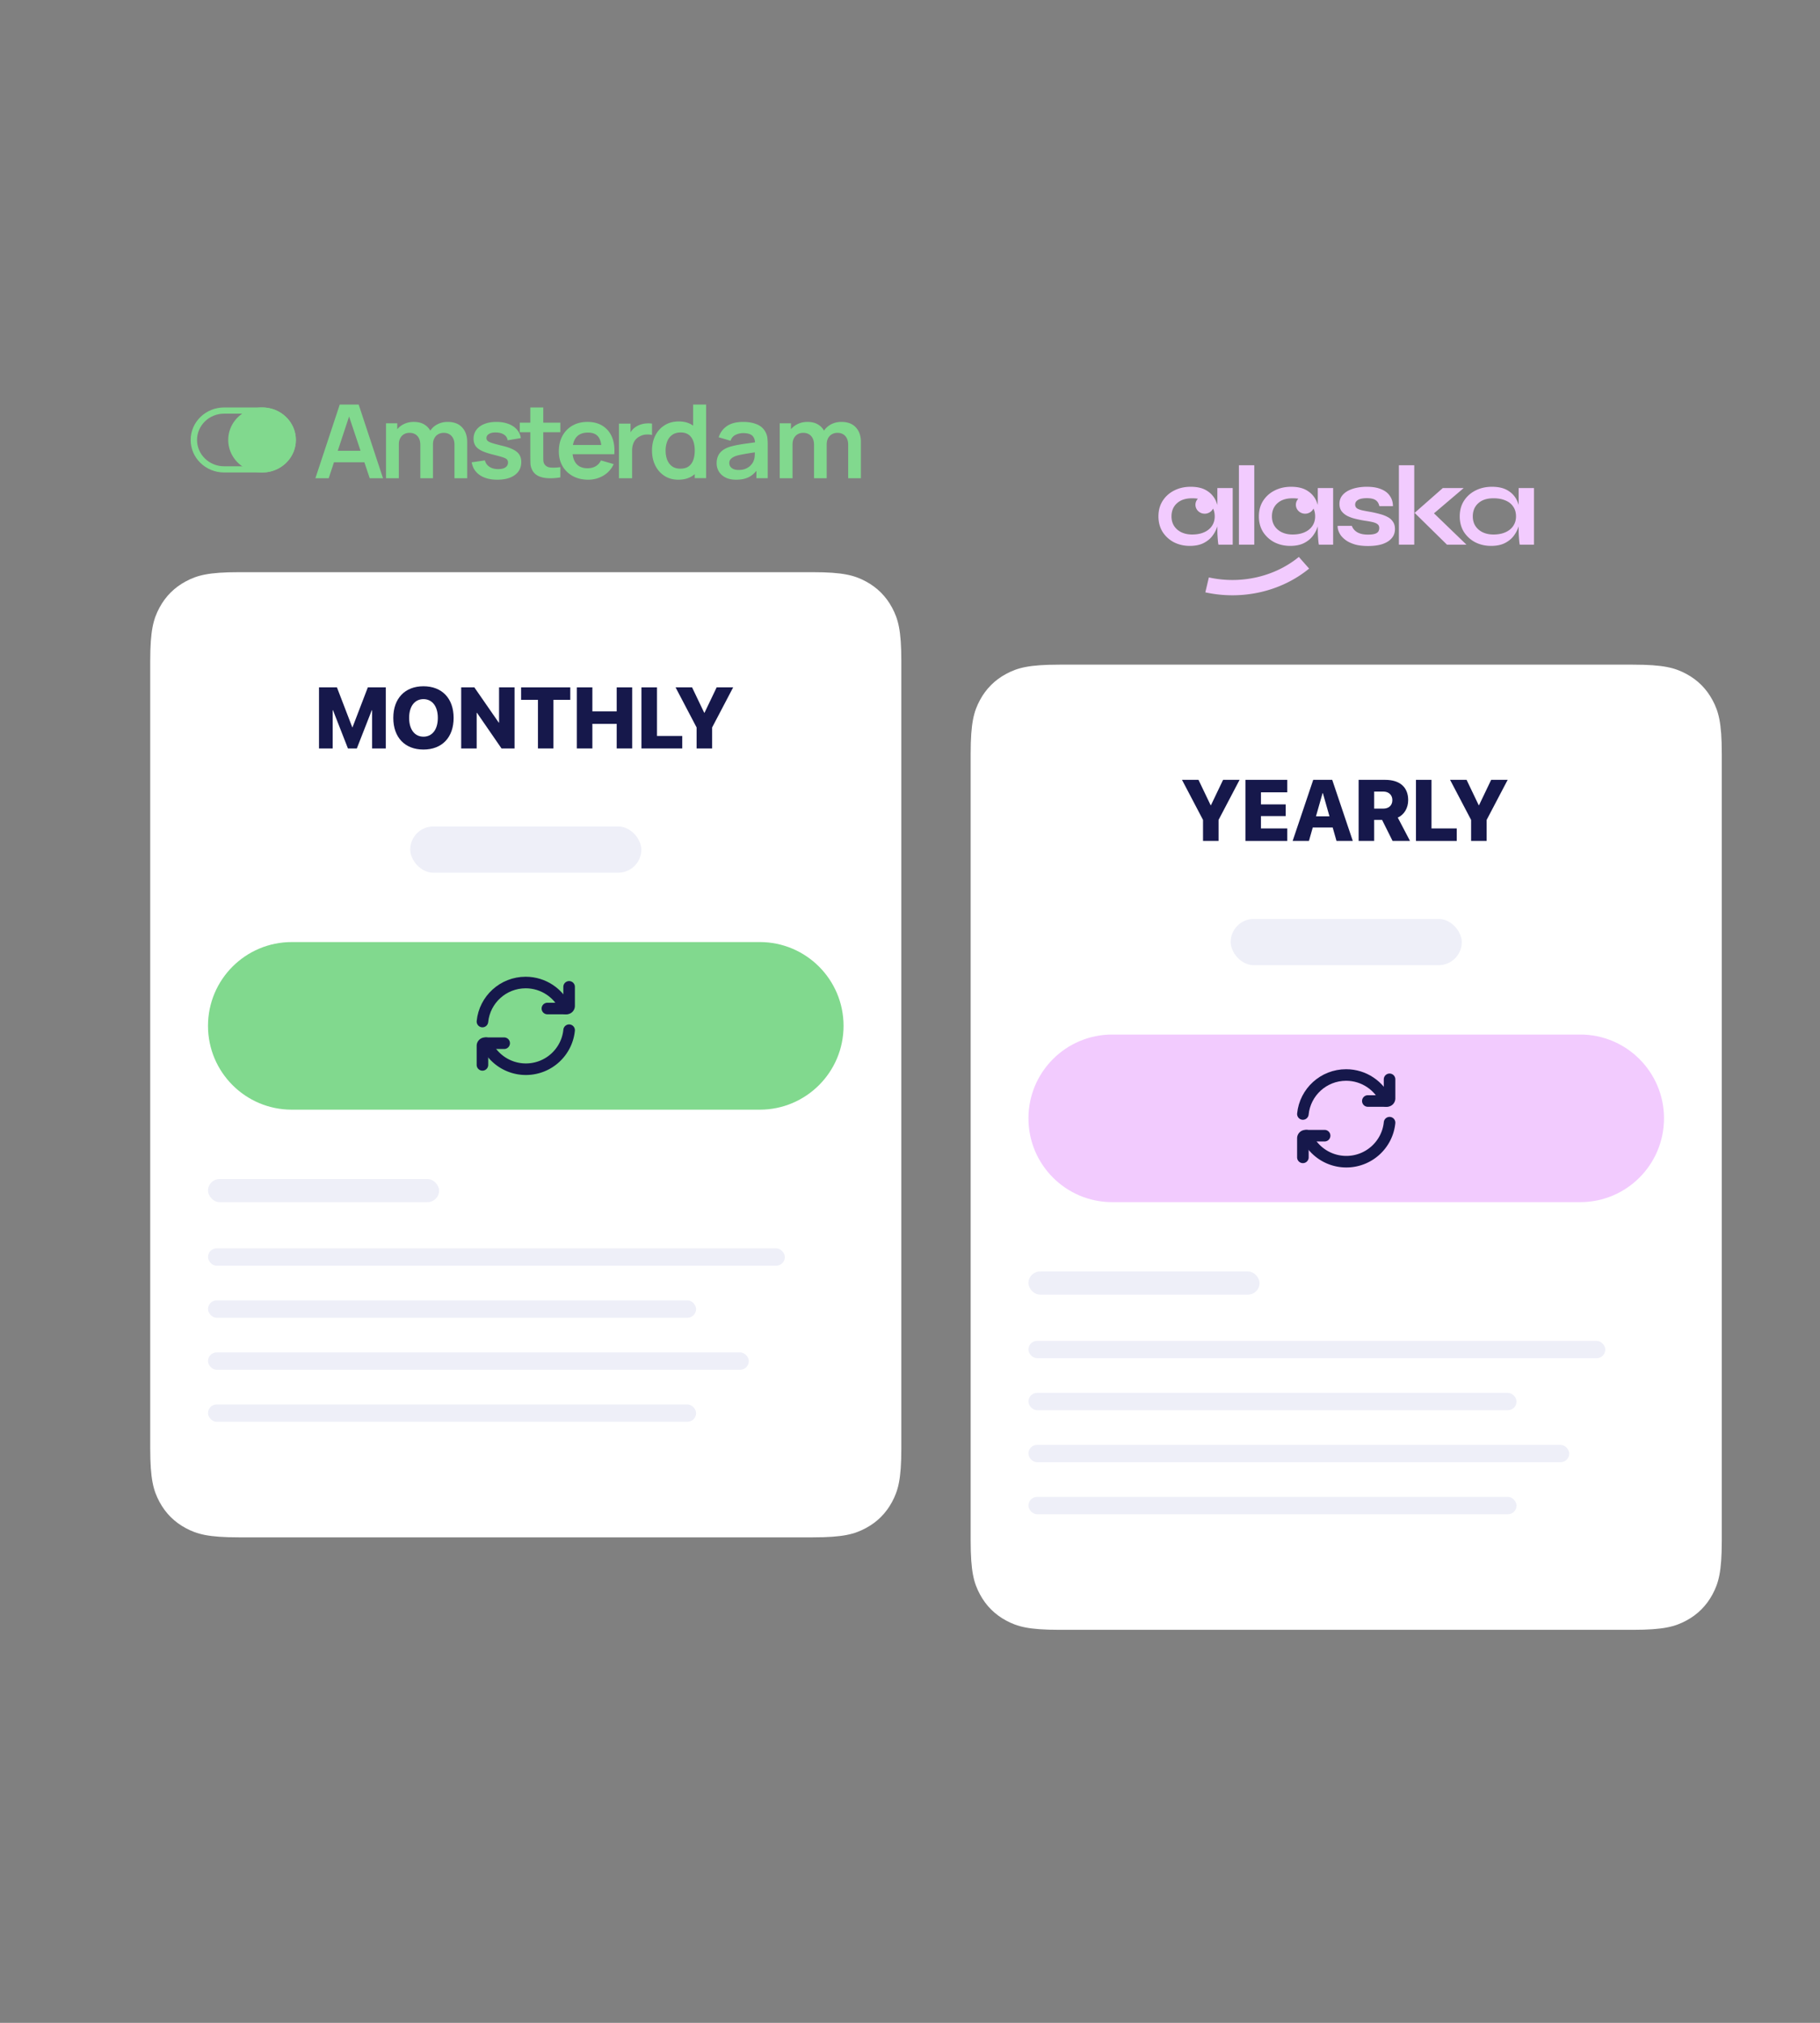 <svg xmlns="http://www.w3.org/2000/svg" width="630" height="700"><rect width="100%" height="100%" fill="#808080" stroke="none"/><g fill="none" fill-rule="evenodd"><g transform="translate(52 198)"><path fill="#FFF" d="M30.767 0h198.466c10.699 0 14.578 1.114 18.49 3.206 3.91 2.091 6.98 5.16 9.071 9.072 2.092 3.911 3.206 7.79 3.206 18.489v272.466c0 10.699-1.114 14.578-3.206 18.49-2.091 3.91-5.16 6.98-9.072 9.071-3.911 2.092-7.79 3.206-18.489 3.206H30.767c-10.699 0-14.578-1.114-18.49-3.206-3.91-2.091-6.98-5.16-9.071-9.072C1.114 317.811 0 313.932 0 303.233V30.767c0-10.699 1.114-14.578 3.206-18.49 2.091-3.91 5.16-6.98 9.072-9.071C16.189 1.114 20.068 0 30.767 0z"/><g fill="#16184B" fill-rule="nonzero" transform="translate(58.422 39.481)"><path d="M0 21.519L4.731 21.519 4.731 8.306 4.849 8.306 10.02 21.519 13.096 21.519 18.267 8.306 18.384 8.306 18.384 21.519 23.115 21.519 23.115 0.381 16.904 0.381 11.602 14.194 11.514 14.194 6.211 0.381 0 0.381z"/><path d="M36.152 21.9c6.446 0 10.445-4.205 10.445-10.943v-.03C46.597 4.205 42.583 0 36.152 0c-6.386 0-10.43 4.204-10.43 10.928v.029c0 6.738 4.014 10.942 10.43 10.942zm0-4.454c-3.017 0-4.95-2.475-4.95-6.489v-.03c0-4.013 1.947-6.474 4.95-6.474 3.033 0 4.98 2.476 4.98 6.475v.029c0 3.97-1.903 6.49-4.98 6.49z"/><path d="M49.219 21.519L54.58 21.519 54.58 9.185 54.683 9.185 63.179 21.519 67.69 21.519 67.69 0.381 62.329 0.381 62.329 12.583 62.227 12.583 53.774 0.381 49.219 0.381z"/><path d="M75.791 21.519L81.152 21.519 81.152 4.702 86.982 4.702 86.982 0.381 69.961 0.381 69.961 4.702 75.791 4.702z"/><path d="M89.253 21.519L94.629 21.519 94.629 13.008 103.052 13.008 103.052 21.519 108.413 21.519 108.413 0.381 103.052 0.381 103.052 8.687 94.629 8.687 94.629 0.381 89.253 0.381z"/><path d="M111.621 21.519L125.742 21.519 125.742 17.197 116.997 17.197 116.997 0.381 111.621 0.381z"/><path d="M130.708 21.519L136.084 21.519 136.084 14.253 143.364 0.381 137.651 0.381 133.447 9.17 133.345 9.17 129.141 0.381 123.428 0.381 130.708 14.253z"/></g><rect width="80" height="16" x="90" y="88" fill="#EEEFF8" rx="8"/><rect width="80" height="8" x="20" y="210" fill="#EEEFF8" rx="4"/><path fill="#81D98E" d="M49 128h162c16.016 0 29 12.984 29 29s-12.984 29-29 29H49c-16.016 0-29-12.984-29-29s12.984-29 29-29z"/><g stroke="#16184B" stroke-linecap="round" stroke-linejoin="round" stroke-width="4"><path d="M143.749 151c-2.32-5.298-7.62-9-13.786-9-7.797 0-14.209 5.92-14.963 13.5"/><path d="M137.481 151h6.617a.901.901 0 0 0 .902-.9v-6.6M116.251 163c2.32 5.298 7.62 9 13.786 9 7.797 0 14.209-5.92 14.963-13.5"/><path d="M122.519 163h-6.617a.901.901 0 0 0-.902.9v6.6"/></g><rect width="199.68" height="6" x="20" y="234" fill="#EEEFF8" rx="3"/><rect width="168.96" height="6" x="20" y="252" fill="#EEEFF8" rx="3"/><rect width="187.2" height="6" x="20" y="270" fill="#EEEFF8" rx="3"/><rect width="168.96" height="6" x="20" y="288" fill="#EEEFF8" rx="3"/></g><g transform="translate(336 230)"><path fill="#FFF" d="M30.767 0h198.466c10.699 0 14.578 1.114 18.49 3.206 3.91 2.091 6.98 5.16 9.071 9.072 2.092 3.911 3.206 7.79 3.206 18.489v272.466c0 10.699-1.114 14.578-3.206 18.49-2.091 3.91-5.16 6.98-9.072 9.071-3.911 2.092-7.79 3.206-18.489 3.206H30.767c-10.699 0-14.578-1.114-18.49-3.206-3.91-2.091-6.98-5.16-9.071-9.072C1.114 317.811 0 313.932 0 303.233V30.767c0-10.699 1.114-14.578 3.206-18.49 2.091-3.91 5.16-6.98 9.072-9.071C16.189 1.114 20.068 0 30.767 0z"/><g fill="#16184B" fill-rule="nonzero" transform="translate(73.151 39.862)"><path d="M7.28 21.138L12.656 21.138 12.656 13.872 19.937 0 14.224 0 10.02 8.789 9.917 8.789 5.713 0 0 0 7.28 13.872z"/><path d="M21.958 21.138L36.445 21.138 36.445 16.816 27.334 16.816 27.334 12.539 35.903 12.539 35.903 8.496 27.334 8.496 27.334 4.321 36.445 4.321 36.445 0 21.958 0z"/><path d="M38.306 21.138h5.64l1.318-4.644h6.9l1.317 4.644h5.64L52.002 0h-6.577l-7.12 21.138zM48.662 4.6h.103l2.285 8.027h-4.673L48.662 4.6zm12.48 16.538h5.377v-7.28h2.739l3.633 7.28h6.035l-4.234-8.086c2.198-.952 3.604-3.296 3.604-6.006v-.03C78.296 2.535 75.41 0 70.298 0h-9.155v21.138zM66.52 9.96V4.058h3.149c1.89 0 3.15 1.171 3.15 2.944v.03c0 1.786-1.216 2.929-3.12 2.929h-3.18z"/><path d="M80.991 21.138L95.112 21.138 95.112 16.816 86.367 16.816 86.367 0 80.991 0z"/><path d="M100.078 21.138L105.454 21.138 105.454 13.872 112.734 0 107.021 0 102.817 8.789 102.715 8.789 98.511 0 92.798 0 100.078 13.872z"/></g><rect width="80" height="16" x="90" y="88" fill="#EEEFF8" rx="8"/><rect width="80" height="8" x="20" y="210" fill="#EEEFF8" rx="4"/><path fill="#F2CBFE" d="M49 128h162c16.016 0 29 12.984 29 29s-12.984 29-29 29H49c-16.016 0-29-12.984-29-29s12.984-29 29-29z"/><g stroke="#16184B" stroke-linecap="round" stroke-linejoin="round" stroke-width="4"><path d="M143.749 151c-2.32-5.298-7.62-9-13.786-9-7.797 0-14.209 5.92-14.963 13.5"/><path d="M137.481 151h6.617a.901.901 0 0 0 .902-.9v-6.6M116.251 163c2.32 5.298 7.62 9 13.786 9 7.797 0 14.209-5.92 14.963-13.5"/><path d="M122.519 163h-6.617a.901.901 0 0 0-.902.9v6.6"/></g><rect width="199.68" height="6" x="20" y="234" fill="#EEEFF8" rx="3"/><rect width="168.96" height="6" x="20" y="252" fill="#EEEFF8" rx="3"/><rect width="187.2" height="6" x="20" y="270" fill="#EEEFF8" rx="3"/><rect width="168.96" height="6" x="20" y="288" fill="#EEEFF8" rx="3"/></g><g fill="#81D98E"><path d="M90.827 143.143H77.586c-5.18 0-9.38 4.077-9.38 9.107 0 5.03 4.2 9.107 9.38 9.107h13.24c5.18 0 9.38-4.077 9.38-9.107 0-5.03-4.2-9.107-9.38-9.107zM77.586 141C71.187 141 66 146.037 66 152.25s5.187 11.25 11.586 11.25h13.24c6.4 0 11.587-5.037 11.587-11.25S97.225 141 90.827 141H77.586z"/><path fill-rule="nonzero" d="M102.413 152.25c0 6.213-5.24 11.25-11.704 11.25s-11.705-5.037-11.705-11.25S84.244 141 90.71 141c6.464 0 11.704 5.037 11.704 11.25zm6.762 13.25l8.428-25.5h6.552l8.428 25.5h-4.603l-7.649-22.88h1.003l-7.555 22.88h-4.604zm4.696-5.525v-3.984h14.034v3.984h-14.034zm43.446 5.525v-11.556c0-1.303-.334-2.319-1.003-3.047-.669-.74-1.575-1.11-2.718-1.11-.705 0-1.337.159-1.897.476-.56.305-1.003.763-1.331 1.374-.329.599-.493 1.315-.493 2.149l-1.952-1.11c-.012-1.315.292-2.472.912-3.47a6.57 6.57 0 0 1 2.554-2.36c1.07-.564 2.262-.846 3.575-.846 2.177 0 3.843.634 4.998 1.902 1.167 1.257 1.751 2.913 1.751 4.968v12.63h-4.396zm-23.694 0v-19.024h3.885v5.9h.548V165.5h-4.433zm11.875 0v-11.503c0-1.327-.335-2.36-1.004-3.1-.668-.74-1.58-1.11-2.736-1.11-1.118 0-2.018.37-2.7 1.11-.668.74-1.002 1.703-1.002 2.889l-1.97-1.268c0-1.233.316-2.343.948-3.33a6.661 6.661 0 0 1 2.554-2.325c1.082-.575 2.292-.863 3.63-.863 1.471 0 2.699.305 3.684.916a5.551 5.551 0 0 1 2.225 2.466c.499 1.034.748 2.202.748 3.506V165.5h-4.377zm26.647.5c-2.48 0-4.495-.526-6.045-1.579-1.55-1.053-2.492-2.532-2.826-4.439l4.575-.666a3.643 3.643 0 0 0 1.562 2.21c.806.538 1.822.807 3.05.807 1.078 0 1.91-.198 2.492-.596.595-.41.893-.965.893-1.667 0-.433-.112-.778-.335-1.035-.211-.269-.682-.526-1.414-.772-.731-.245-1.853-.555-3.366-.93-1.686-.42-3.025-.871-4.017-1.35-.992-.492-1.705-1.07-2.139-1.737-.434-.667-.65-1.474-.65-2.421 0-1.182.328-2.211.985-3.088.657-.877 1.575-1.55 2.753-2.018 1.177-.48 2.566-.719 4.166-.719 1.562 0 2.944.228 4.147.684 1.215.456 2.194 1.105 2.938 1.948a5.68 5.68 0 0 1 1.377 2.964l-4.575.772a2.69 2.69 0 0 0-1.172-1.912c-.657-.468-1.538-.73-2.641-.79-1.054-.058-1.903.094-2.548.457-.645.35-.967.848-.967 1.491 0 .363.13.673.39.93s.781.514 1.563.772c.793.257 1.971.573 3.533.947 1.6.386 2.877.83 3.832 1.333.966.492 1.66 1.082 2.082 1.772.434.69.651 1.527.651 2.51 0 1.906-.737 3.403-2.213 4.49-1.463 1.088-3.49 1.632-6.081 1.632zm21.82-.805a19.51 19.51 0 0 1-3.918.298c-1.268-.023-2.406-.24-3.413-.649-1.007-.42-1.772-1.08-2.294-1.98-.46-.819-.703-1.655-.728-2.508-.024-.853-.037-1.817-.037-2.893V141h4.477v16.218c0 .76.006 1.426.018 1.998.025.573.155 1.04.392 1.403.447.701 1.162 1.093 2.145 1.175.982.082 2.101.035 3.357-.14v3.541zm-14.046-15.622v-3.313h14.045v3.313H179.92zM203.614 166c-2.018 0-3.79-.415-5.316-1.246a9.105 9.105 0 0 1-3.58-3.456c-.85-1.473-1.274-3.17-1.274-5.087 0-2.07.418-3.866 1.255-5.386.837-1.533 2-2.72 3.488-3.562 1.49-.842 3.212-1.263 5.168-1.263 2.068 0 3.821.462 5.26 1.386 1.453.912 2.53 2.205 3.231 3.877.701 1.673.966 3.643.794 5.912h-4.412v-1.543c-.012-2.059-.394-3.562-1.144-4.51-.75-.947-1.932-1.42-3.544-1.42-1.821 0-3.175.538-4.06 1.614-.887 1.064-1.33 2.626-1.33 4.684 0 1.918.443 3.404 1.33 4.456.885 1.053 2.178 1.58 3.875 1.58 1.096 0 2.037-.229 2.825-.685.8-.468 1.415-1.14 1.845-2.018l4.393 1.264a8.591 8.591 0 0 1-3.544 3.982c-1.587.947-3.34 1.421-5.26 1.421zm-6.866-8.825v-3.193h13.714v3.193h-13.714zm17.503 8.325v-18.907h4.01v4.604l-.49-.595c.25-.63.583-1.202.997-1.715a5.43 5.43 0 0 1 1.525-1.296 6.521 6.521 0 0 1 1.656-.735 7.949 7.949 0 0 1 1.882-.333 8.226 8.226 0 0 1 1.864.07v3.94c-.602-.164-1.299-.217-2.09-.158a5.045 5.045 0 0 0-2.108.612 4.672 4.672 0 0 0-1.543 1.208 4.955 4.955 0 0 0-.866 1.68 6.878 6.878 0 0 0-.282 2.014v9.611h-4.555zm20.549.5c-1.835 0-3.435-.442-4.802-1.327-1.367-.884-2.425-2.087-3.177-3.608-.75-1.52-1.126-3.236-1.126-5.147 0-1.933.376-3.655 1.126-5.164.764-1.521 1.841-2.718 3.233-3.59 1.39-.885 3.028-1.327 4.912-1.327 1.896 0 3.484.442 4.765 1.326 1.292.873 2.271 2.07 2.936 3.59.665 1.522.997 3.243.997 5.165 0 1.899-.332 3.614-.997 5.147-.665 1.521-1.656 2.724-2.973 3.608-1.318.885-2.95 1.327-4.894 1.327zm.683-3.82c1.194 0 2.155-.26 2.881-.779.739-.53 1.274-1.267 1.607-2.21.345-.944.517-2.035.517-3.273 0-1.25-.172-2.34-.517-3.272-.333-.943-.856-1.674-1.57-2.193-.714-.53-1.637-.796-2.77-.796-1.195 0-2.18.283-2.955.85-.776.553-1.348 1.308-1.718 2.263-.369.943-.554 1.993-.554 3.148 0 1.168.179 2.229.536 3.184.37.943.93 1.692 1.68 2.246.752.554 1.706.832 2.863.832zm5.005 3.29v-13.407h-.554V140h4.488v25.47h-3.934zm53.116.03v-11.556c0-1.303-.334-2.319-1.003-3.047-.669-.74-1.575-1.11-2.718-1.11-.705 0-1.337.159-1.897.476-.56.305-1.003.763-1.331 1.374-.329.599-.493 1.315-.493 2.149l-1.952-1.11c-.012-1.315.292-2.472.912-3.47a6.57 6.57 0 0 1 2.554-2.36c1.07-.564 2.262-.846 3.575-.846 2.177 0 3.843.634 4.998 1.902 1.167 1.257 1.751 2.913 1.751 4.968v12.63h-4.396zm-23.694 0v-19.024h3.885v5.9h.548V165.5h-4.433zm11.875 0v-11.503c0-1.327-.335-2.36-1.004-3.1-.668-.74-1.58-1.11-2.736-1.11-1.118 0-2.018.37-2.7 1.11-.668.74-1.002 1.703-1.002 2.889l-1.97-1.268c0-1.233.316-2.343.948-3.33a6.66 6.66 0 0 1 2.554-2.325c1.082-.575 2.292-.863 3.63-.863 1.471 0 2.699.305 3.684.916a5.552 5.552 0 0 1 2.225 2.466c.499 1.034.748 2.202.748 3.506V165.5h-4.377zm-26.997.5c-1.45 0-2.675-.257-3.678-.772-1.004-.526-1.765-1.222-2.286-2.088a5.55 5.55 0 0 1-.761-2.86c0-.912.16-1.73.483-2.455a4.873 4.873 0 0 1 1.486-1.895c.669-.538 1.536-.977 2.6-1.316a25.878 25.878 0 0 1 2.825-.667c1.09-.198 2.266-.38 3.53-.543 1.275-.176 2.607-.363 3.994-.562l-1.598.86c.012-1.31-.297-2.275-.929-2.895-.632-.62-1.697-.93-3.195-.93-.904 0-1.778.199-2.62.597-.842.397-1.43 1.082-1.765 2.052l-4.087-1.21c.496-1.603 1.437-2.89 2.824-3.86 1.4-.97 3.282-1.456 5.648-1.456 1.783 0 3.35.275 4.7.825 1.362.55 2.372 1.45 3.028 2.701.36.667.576 1.351.65 2.053.075.69.112 1.444.112 2.263v11.632h-3.92v-4.106l.65.667c-.904 1.369-1.963 2.374-3.177 3.018-1.2.631-2.706.947-4.514.947zm.892-3.368c1.015 0 1.882-.17 2.6-.51.719-.338 1.289-.754 1.71-1.245.433-.491.724-.953.873-1.386.235-.538.365-1.152.39-1.842.037-.702.056-1.269.056-1.702l1.375.386c-1.35.2-2.508.375-3.474.527a59.22 59.22 0 0 0-2.49.438c-.694.129-1.306.275-1.839.439-.52.175-.96.38-1.319.614-.36.234-.638.503-.836.807a2.01 2.01 0 0 0-.279 1.07c0 .468.124.883.372 1.246.247.35.607.631 1.077.842.483.21 1.078.316 1.784.316z"/></g><g fill="#F2CBFE" transform="translate(401 161)"><path fill-rule="nonzero" d="M27.858 0L33.171 0 33.171 27.473 27.858 27.473z"/><path fill-rule="nonzero" d="M88.547 0L83.234 0 83.234 27.473 88.547 27.473z"/><path fill-rule="nonzero" d="M105.671 7.883L95.376 16.638 106.611 27.473 99.868 27.473 88.67 16.476 98.437 7.883z"/><path fill-rule="nonzero" d="M66.95 20.97h-4.904c-.055.367 0 .84.163 1.418.164.578.464 1.196.9 1.853.462.63 1.103 1.235 1.92 1.813.818.552 1.84 1.012 3.066 1.38 1.253.341 2.738.512 4.454.512 1.934 0 3.596-.223 4.986-.67 1.39-.473 2.452-1.143 3.188-2.01.763-.867 1.144-1.932 1.144-3.193 0-1.025-.232-1.866-.695-2.523a4.578 4.578 0 0 0-1.798-1.616c-.763-.42-1.635-.762-2.616-1.024-.953-.263-1.961-.5-3.024-.71a94.284 94.284 0 0 1-1.423-.25 53.85 53.85 0 0 1-1.724-.341l-.086-.02-.143-.034-.045-.012-.103-.026-.098-.027c-.589-.164-1.058-.36-1.405-.59a1.591 1.591 0 0 1-.326-.335l-.03-.043-.03-.047a1.286 1.286 0 0 1-.072-.135 1.711 1.711 0 0 1-.154-.741c0-.684.34-1.222 1.021-1.616.681-.395 1.69-.592 3.024-.592 1.362 0 2.371.224 3.024.67.655.42 1.09 1.117 1.308 2.09h4.7c0-1.315-.34-2.47-1.021-3.47-.655-1.024-1.649-1.812-2.984-2.364-1.335-.578-3.01-.867-5.027-.867a17.16 17.16 0 0 0-3.76.394c-1.144.262-2.152.644-3.024 1.143-.844.5-1.512 1.117-2.003 1.852-.463.736-.694 1.577-.694 2.523 0 .972.231 1.8.694 2.483.49.657 1.145 1.209 1.962 1.656.818.42 1.757.762 2.82 1.025 1.063.262 2.166.486 3.31.67 1.145.157 2.085.328 2.82.512.736.184 1.28.434 1.635.749.354.289.532.71.532 1.261 0 .447-.11.854-.327 1.222-.218.342-.614.605-1.186.789-.572.183-1.376.275-2.411.275-1.526 0-2.765-.275-3.719-.827-.926-.578-1.54-1.314-1.839-2.208z"/><path d="M10.871 27.907c-2.016 0-3.855-.42-5.517-1.262a10.345 10.345 0 0 1-3.924-3.587C.477 21.508 0 19.721 0 17.698c0-2.076.49-3.876 1.471-5.4.981-1.524 2.302-2.707 3.965-3.548 1.689-.867 3.596-1.3 5.721-1.3 2.343 0 4.223.46 5.64 1.38a7.767 7.767 0 0 1 3.147 3.665c.032.077.064.154.094.232l.058.148.074.2a11.796 11.796 0 0 1 .224.687V7.883h5.312v19.59h-4.945l-.123-.749a59.602 59.602 0 0 1-.163-1.97 33.725 33.725 0 0 1-.081-2.326v-1.315l-.042.132a10.847 10.847 0 0 1-1.757 3.311c-.79.999-1.825 1.813-3.106 2.444-1.28.605-2.82.907-4.618.907zm.801-3.942c1.608 0 2.997-.263 4.17-.788 1.17-.526 2.07-1.262 2.696-2.208.627-.946.94-2.036.94-3.271 0-1.024-.19-1.925-.572-2.703-.512 1.046-1.617 1.77-2.896 1.77-1.769 0-3.202-1.383-3.202-3.089 0-.81.324-1.549.855-2.1a12.86 12.86 0 0 0-1.99-.145c-2.262 0-4.02.578-5.273 1.734-1.253 1.13-1.88 2.64-1.88 4.533 0 1.261.3 2.365.9 3.31.599.92 1.43 1.643 2.493 2.169 1.09.525 2.343.788 3.76.788zm33.964 3.942c-2.017 0-3.856-.42-5.518-1.262a10.344 10.344 0 0 1-3.923-3.587c-.954-1.55-1.43-3.337-1.43-5.36 0-2.076.49-3.876 1.471-5.4.98-1.524 2.302-2.707 3.964-3.548 1.69-.867 3.597-1.3 5.722-1.3 2.343 0 4.223.46 5.64 1.38 1.443.893 2.492 2.115 3.146 3.665.173.41.323.832.45 1.267V7.883h5.313v19.59h-4.945l-.123-.749a61.01 61.01 0 0 1-.21-2.784 33.417 33.417 0 0 1-.035-1.512v-1.315l-.04.132a10.854 10.854 0 0 1-1.758 3.311c-.79.999-1.825 1.813-3.106 2.444-1.281.605-2.82.907-4.618.907zm.801-3.942c1.608 0 2.997-.263 4.169-.788 1.172-.526 2.07-1.262 2.697-2.208.627-.946.94-2.036.94-3.271 0-1.024-.19-1.925-.572-2.703-.513 1.046-1.617 1.77-2.896 1.77-1.769 0-3.202-1.383-3.202-3.089 0-.81.324-1.549.854-2.1a12.858 12.858 0 0 0-1.99-.145c-2.261 0-4.019.578-5.272 1.734-1.253 1.13-1.88 2.64-1.88 4.533 0 1.261.3 2.365.9 3.31.599.92 1.43 1.643 2.492 2.169 1.09.525 2.344.788 3.76.788zm68.728 3.942c-2.016 0-3.856-.42-5.518-1.262a10.345 10.345 0 0 1-3.923-3.587c-.954-1.55-1.43-3.337-1.43-5.36 0-2.076.49-3.876 1.471-5.4.98-1.524 2.302-2.707 3.964-3.548 1.689-.867 3.597-1.3 5.722-1.3 2.343 0 4.223.46 5.64 1.38 1.443.893 2.493 2.115 3.146 3.665.173.41.323.832.45 1.267V7.883H130v19.59h-4.945l-.123-.749a40.73 40.73 0 0 1-.083-.901 72.456 72.456 0 0 1-.08-1.07 33.6 33.6 0 0 1-.082-2.325v-1.315l-.04.132a10.854 10.854 0 0 1-1.758 3.311c-.79.999-1.825 1.813-3.106 2.444-1.28.605-2.82.907-4.618.907zm.801-3.942c1.608 0 2.997-.263 4.169-.788 1.172-.526 2.07-1.262 2.697-2.208.627-.946.94-2.036.94-3.271 0-1.34-.326-2.47-.98-3.39-.627-.946-1.527-1.655-2.698-2.128-1.144-.5-2.52-.75-4.128-.75-2.261 0-4.019.579-5.272 1.735-1.253 1.13-1.88 2.64-1.88 4.533 0 1.261.3 2.365.9 3.31.599.92 1.43 1.643 2.492 2.169 1.09.525 2.343.788 3.76.788z"/><path fill-rule="nonzero" d="M48.599 31.726c-4.095 3.357-9.08 5.782-14.528 7.028a38.033 38.033 0 0 1-16.619.065L16.23 43.98a43.718 43.718 0 0 0 19.11-.075c6.266-1.434 12.041-4.231 16.815-8.145l-3.555-4.034z"/></g></g></svg>